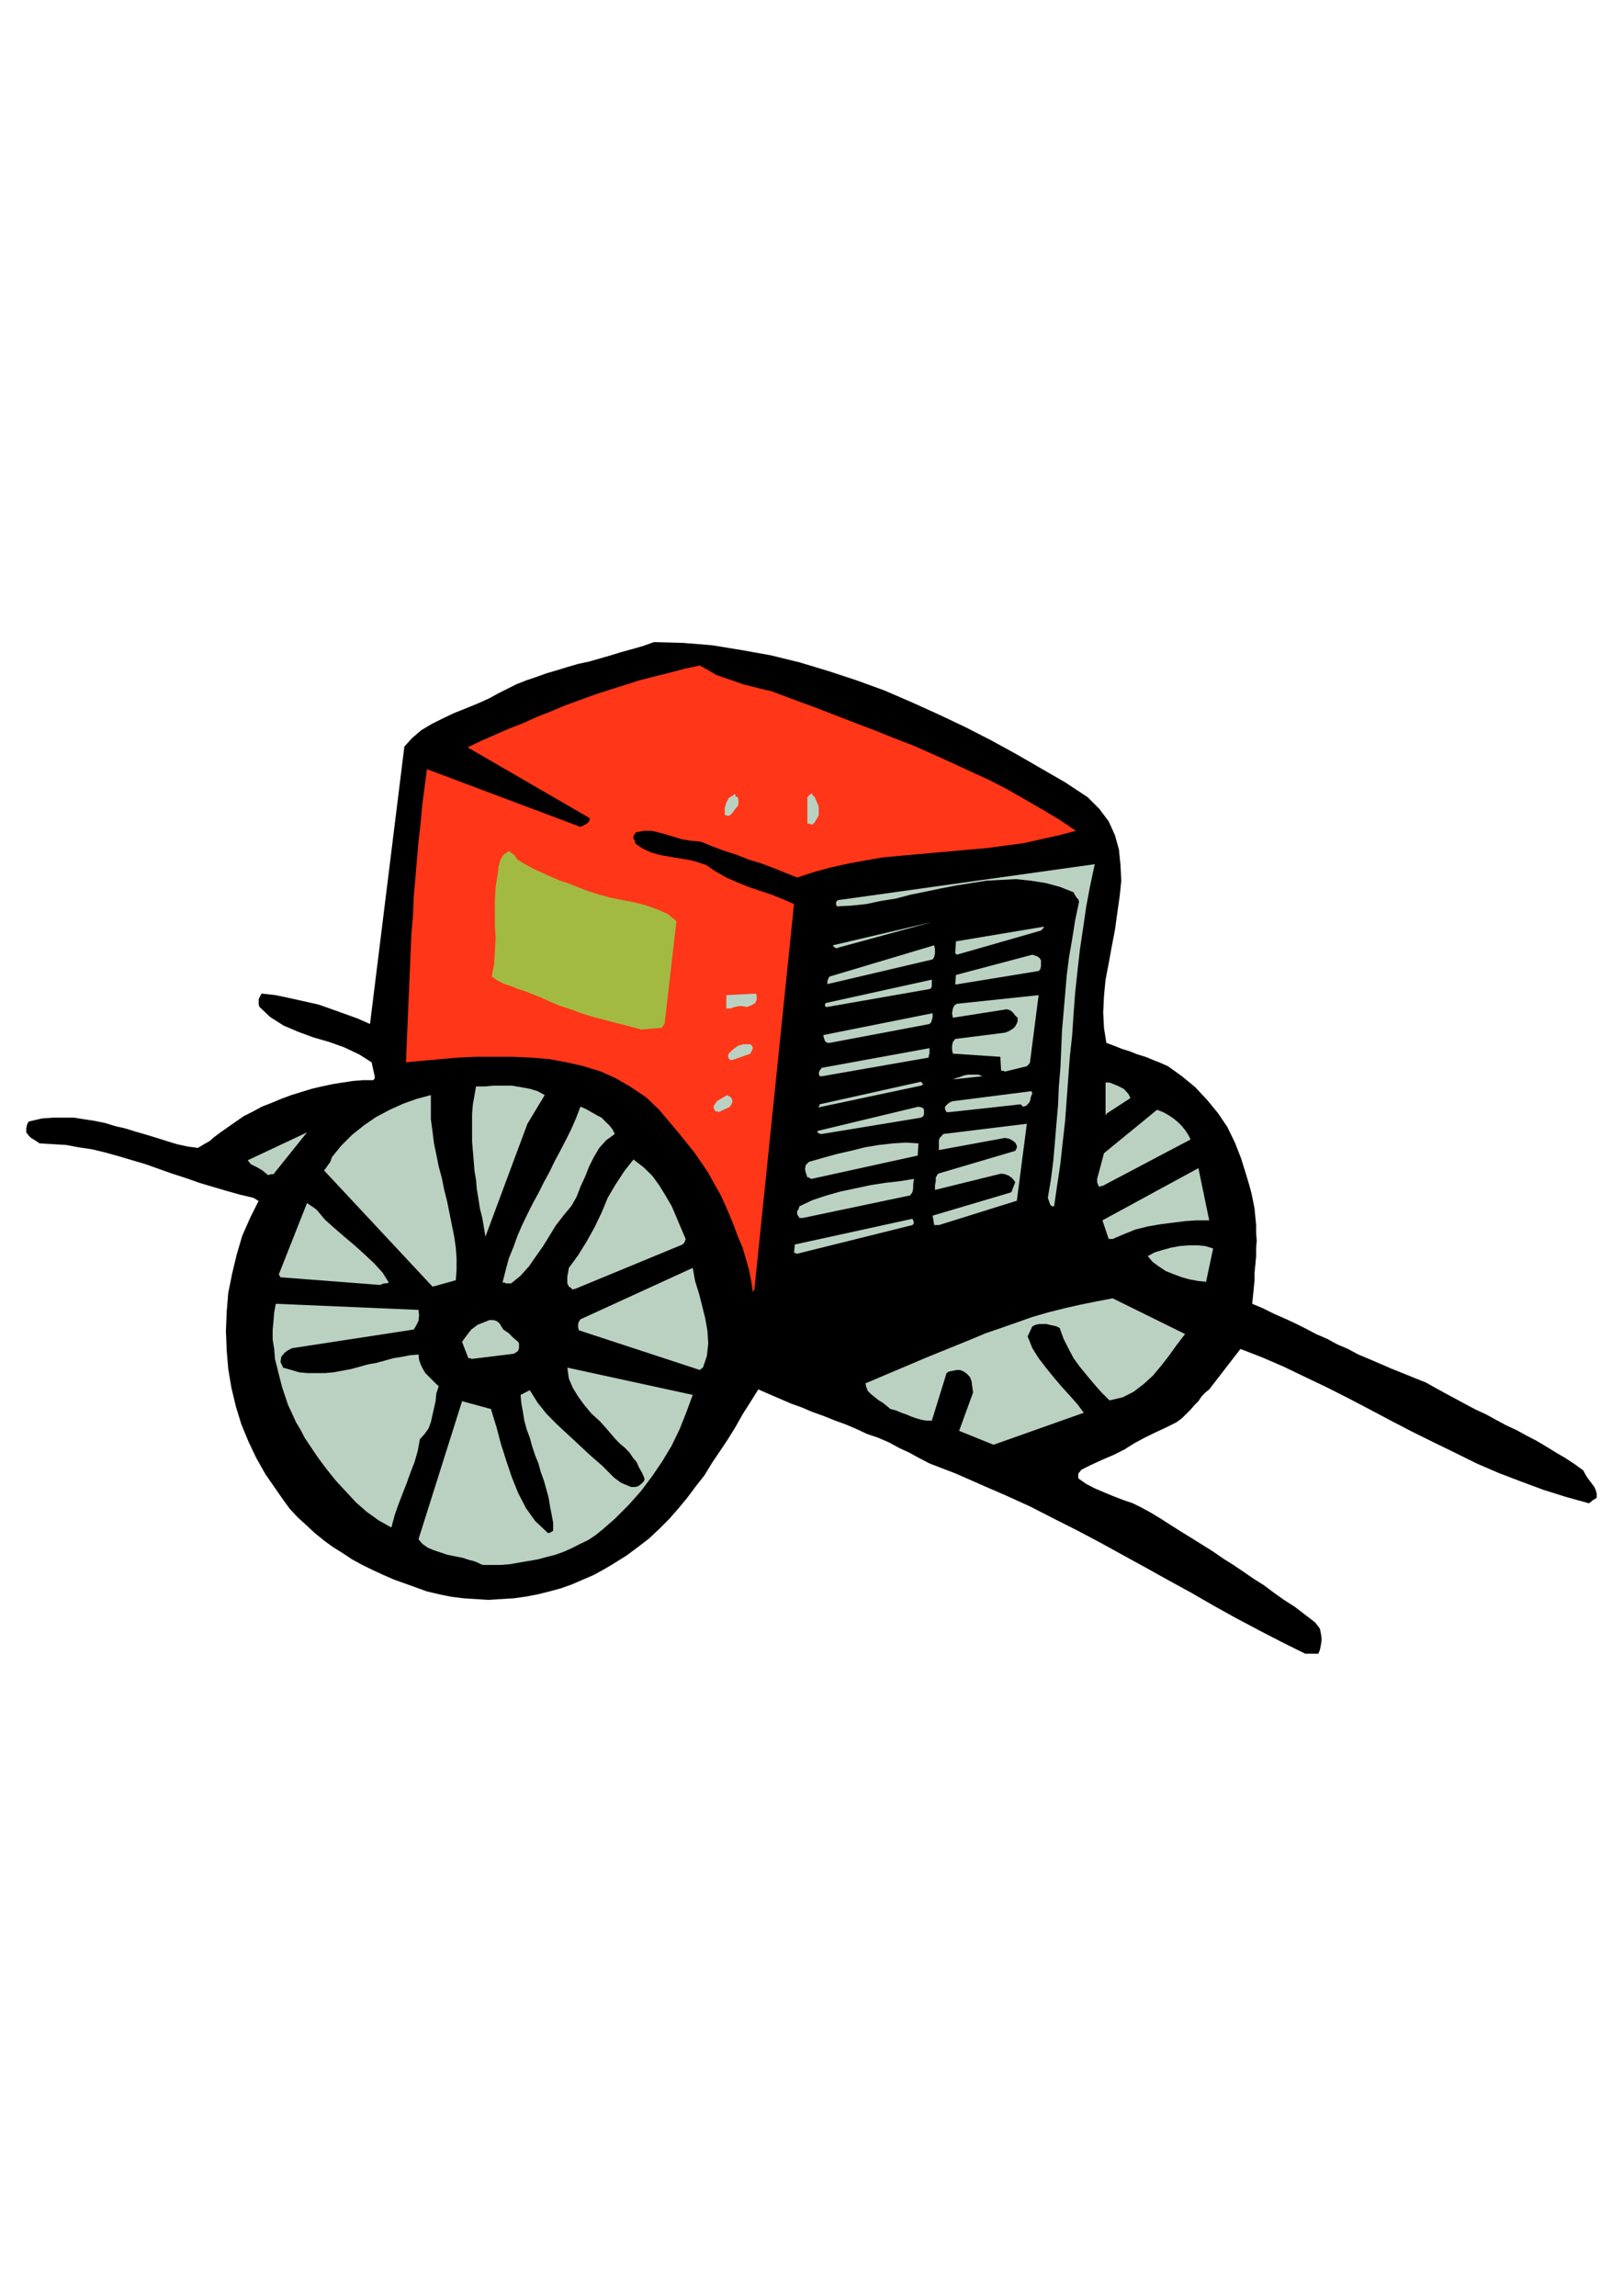 <?xml version="1.0" encoding="utf-8"?>
<!-- Created by UniConvertor 2.0rc4 (https://sk1project.net/) -->
<svg xmlns="http://www.w3.org/2000/svg" height="841.89pt" viewBox="0 0 595.276 841.89" width="595.276pt" version="1.1" xmlns:xlink="http://www.w3.org/1999/xlink" id="125e5e00-f612-11ea-9a20-dcc15c148e23">

<g>
	<g>
		<path style="fill:#000000;" d="M 478.718,606.417 L 483.542,606.417 484.118,604.977 484.406,603.537 484.694,601.881 484.694,600.441 484.406,598.713 484.118,597.273 483.254,596.121 482.39,594.969 478.718,592.161 474.974,589.281 470.942,586.689 467.27,584.097 463.526,581.289 459.854,578.985 456.11,576.393 452.366,573.873 448.694,571.569 444.95,568.977 441.278,566.673 437.246,564.153 433.502,561.849 429.83,559.545 425.798,556.953 422.126,554.721 418.958,552.993 415.502,551.265 412.118,550.113 408.374,548.673 404.918,547.233 401.534,545.793 398.366,544.137 395.486,542.121 395.486,540.393 396.638,538.953 398.366,538.089 400.094,537.225 404.342,535.281 408.374,533.553 412.406,531.537 416.078,529.233 419.822,527.217 423.782,525.273 427.526,523.545 431.558,521.529 433.502,520.089 435.23,518.361 436.67,516.921 438.11,515.265 439.55,513.825 440.702,512.097 442.07,510.657 443.51,509.505 454.958,494.673 462.95,497.769 470.942,501.225 478.718,504.969 486.422,508.641 494.414,512.673 502.118,516.705 510.11,520.953 517.886,524.985 525.878,528.945 533.582,532.689 541.574,536.649 549.566,540.105 557.846,543.273 566.198,546.369 574.478,548.961 582.758,551.265 583.622,550.689 584.198,550.113 584.774,549.825 585.638,549.249 585.638,547.809 585.35,546.657 584.774,545.289 583.91,544.137 583.046,542.985 582.182,541.833 581.318,540.393 580.742,539.241 577.574,536.937 574.19,534.705 570.734,532.689 566.99,530.385 563.606,528.369 559.862,526.425 556.19,524.409 552.446,522.681 548.702,520.665 545.03,518.649 541.286,516.921 537.614,514.977 533.87,512.961 530.126,510.945 526.454,508.929 522.998,506.985 518.678,505.257 514.43,503.529 510.11,501.801 506.15,500.073 502.118,498.345 498.158,496.689 494.414,494.673 490.382,492.945 486.71,490.929 482.678,489.201 479.006,487.257 474.974,485.241 471.23,483.513 467.27,481.785 463.238,479.769 459.278,478.113 459.566,475.233 459.854,472.353 460.142,469.473 460.142,466.665 460.43,463.785 460.718,460.617 460.718,457.809 460.934,454.929 460.718,452.049 460.718,449.241 460.43,446.361 460.142,443.193 459.566,440.313 458.99,437.505 458.126,434.337 457.262,431.457 455.246,424.905 452.942,419.001 450.134,413.241 446.678,408.129 442.646,403.233 438.398,398.697 433.502,394.665 428.39,390.993 425.798,389.841 422.918,388.689 420.11,387.537 417.23,386.673 414.35,385.521 411.542,384.657 408.662,383.505 405.782,382.425 404.918,376.953 404.63,371.265 404.918,365.217 405.494,359.241 406.646,353.265 407.798,346.929 408.95,340.953 409.814,334.617 410.678,328.641 411.254,322.953 410.966,317.193 410.39,311.505 408.95,306.321 406.646,301.209 403.19,296.601 398.942,292.353 390.662,286.881 381.806,281.769 372.95,276.657 363.518,271.473 354.086,266.649 344.366,262.041 334.358,257.505 324.35,253.185 314.054,249.441 303.758,246.057 293.246,242.889 282.662,240.297 271.79,238.353 261.206,236.625 250.622,235.761 239.822,235.473 235.79,236.913 231.758,238.065 227.798,239.145 224.054,240.297 220.094,241.449 216.062,242.601 212.03,243.465 208.07,244.617 204.326,245.769 200.366,246.921 196.622,248.289 193.166,249.441 189.494,250.881 186.038,252.609 182.582,254.337 179.486,256.065 175.166,258.009 170.918,259.737 166.598,261.465 162.35,263.481 158.318,265.497 154.574,267.729 151.19,270.609 148.31,273.777 135.71,375.513 131.174,373.497 126.566,371.841 121.742,370.113 116.846,368.385 111.734,367.233 106.55,366.081 101.15,364.929 96.038,364.353 95.75,364.641 95.462,365.217 95.174,365.793 94.886,366.369 94.886,366.945 94.886,367.809 94.886,368.385 95.174,369.249 99.134,372.993 104.03,376.089 109.43,378.393 114.902,380.409 120.878,382.137 126.278,384.081 131.75,386.673 136.286,389.553 137.438,394.665 137.438,395.241 137.438,395.529 137.15,395.817 136.862,396.105 133.19,396.105 129.446,396.393 125.702,396.969 122.03,397.545 117.998,398.409 114.326,399.273 110.582,400.425 106.838,401.577 103.166,402.945 99.71,404.385 96.038,405.825 92.87,407.553 89.414,409.281 86.534,411.297 83.726,413.241 80.846,415.257 78.542,416.985 76.886,418.425 74.87,419.577 72.566,420.945 68.822,420.441 64.862,419.577 61.118,418.425 57.446,417.273 53.702,416.121 49.67,414.969 45.998,413.817 42.254,412.953 38.51,411.801 34.55,411.009 30.806,410.433 27.134,409.857 23.102,409.857 19.358,409.857 15.398,410.145 11.654,411.009 10.502,411.297 9.926,412.377 9.638,413.817 9.638,415.257 10.502,416.409 11.366,417.273 12.806,418.137 14.534,419.289 19.358,419.577 24.254,419.865 28.862,420.729 33.686,421.449 38.51,422.601 43.694,424.041 48.518,425.481 53.414,426.921 58.238,428.649 63.134,430.377 68.246,432.033 73.142,433.761 77.966,435.201 82.862,436.641 87.974,438.081 92.87,439.233 93.446,439.521 94.31,440.097 94.598,440.313 94.886,440.313 91.718,446.649 88.838,453.201 86.822,460.041 85.166,466.953 83.726,474.081 83.15,480.921 82.862,488.121 83.15,495.249 83.726,502.089 84.878,508.929 86.534,515.841 88.55,522.393 91.142,528.657 94.022,534.705 97.406,540.681 101.15,546.081 103.742,549.825 106.262,553.281 109.142,556.377 112.31,559.257 115.406,562.137 118.862,564.945 122.03,567.249 125.702,569.553 129.158,571.857 132.902,573.873 136.862,575.817 140.606,577.545 144.566,579.273 148.598,580.713 152.63,582.153 156.59,583.593 161.198,584.673 165.446,585.537 170.054,586.113 174.59,586.401 179.198,586.689 183.734,586.401 188.342,586.113 192.59,585.537 197.198,584.673 201.518,583.593 205.766,582.441 209.798,581.001 213.758,579.273 217.79,577.545 221.462,575.529 225.206,573.297 229.814,570.417 234.062,567.249 238.094,564.153 241.766,560.697 245.51,556.953 248.966,552.993 252.062,549.249 255.23,545.001 258.398,540.969 261.206,536.361 264.086,532.113 266.966,527.793 269.774,523.257 272.366,518.649 275.246,514.113 278.126,509.505 282.086,511.233 286.118,512.961 290.078,514.689 294.11,516.129 297.998,517.785 302.03,519.225 306.35,520.953 310.31,522.393 314.342,524.121 318.014,525.849 322.046,527.217 326.078,528.945 329.75,530.961 333.494,532.689 337.166,534.705 340.91,536.649 350.63,540.393 359.774,544.425 368.918,548.385 377.774,552.417 386.63,556.953 395.198,561.273 403.766,565.809 412.118,570.417 420.398,574.953 428.678,579.561 436.958,584.097 444.95,588.705 453.23,593.313 461.798,597.849 470.15,602.169 478.718,606.417 Z" />
		<path style="fill:#bad1c2;" d="M 177.182,573.873 L 180.35,573.873 183.734,573.873 187.19,573.585 190.358,573.009 193.742,572.433 197.198,571.857 200.366,570.993 203.75,570.129 206.918,568.977 210.086,567.537 212.894,566.097 215.774,564.729 218.366,563.001 220.886,560.985 223.19,558.969 225.494,556.953 230.606,551.841 235.214,546.657 239.246,541.257 242.918,535.857 246.374,530.097 249.254,524.121 251.774,517.785 254.078,511.521 208.07,501.513 208.646,505.545 210.086,508.929 212.03,512.097 214.334,515.265 216.926,518.361 220.094,521.241 222.902,524.409 225.782,527.793 227.51,529.521 229.238,530.961 230.894,532.689 232.046,534.417 233.486,536.145 234.35,538.089 235.502,540.105 236.366,542.121 236.366,542.697 236.078,543.273 235.79,543.561 235.214,544.137 234.062,545.001 232.91,545.289 231.47,545.289 230.102,544.713 228.662,544.137 227.51,543.561 226.358,542.697 225.206,541.833 220.886,537.513 216.35,533.553 212.03,529.521 208.07,525.849 204.038,522.105 200.366,518.361 197.198,514.401 194.318,509.793 190.934,511.521 191.222,514.689 191.798,517.785 192.302,520.953 193.166,524.121 194.318,527.217 195.182,530.385 196.334,533.841 197.486,536.649 198.35,539.817 199.502,542.985 200.366,546.081 201.23,549.249 201.734,552.417 202.31,555.297 202.886,558.393 202.886,561.273 202.598,561.561 202.022,561.849 201.518,562.137 200.942,562.137 196.334,557.817 192.878,552.993 190.07,547.521 187.766,541.833 185.75,535.857 183.734,529.521 182.078,523.257 180.062,516.705 169.478,513.825 153.494,564.441 154.862,566.097 156.878,567.537 158.894,568.401 161.486,569.265 164.006,570.129 166.886,570.705 169.766,571.281 172.358,572.145 173.726,572.433 175.166,573.009 176.318,573.585 177.182,573.873 Z" />
		<path style="fill:#bad1c2;" d="M 143.774,559.257 L 144.854,555.297 146.294,551.265 147.734,547.521 149.174,543.849 150.614,539.817 152.054,536.145 153.206,532.113 153.998,527.793 155.726,525.849 157.166,523.833 158.03,521.529 158.606,518.937 159.182,516.417 159.758,513.825 160.046,510.945 160.91,508.353 159.758,507.273 158.606,506.121 157.166,504.681 156.014,503.529 155.15,502.089 154.286,500.361 153.71,498.633 153.494,496.689 150.326,496.977 147.446,497.553 144.278,498.057 141.182,498.921 138.014,499.785 134.846,500.361 131.75,501.225 128.582,502.089 125.414,502.665 122.318,503.241 119.15,503.529 115.982,503.529 112.886,503.529 109.718,503.241 106.838,502.377 103.742,501.513 103.742,501.225 103.454,500.649 103.166,500.073 102.878,499.497 103.166,497.553 104.318,496.113 105.47,495.249 107.126,494.385 151.766,487.545 152.63,486.105 153.494,484.377 153.71,482.361 153.494,480.345 101.15,478.113 100.574,481.209 100.286,484.665 99.998,487.833 99.998,491.217 100.574,494.673 100.862,498.345 101.726,501.801 102.59,505.257 103.454,508.641 104.606,512.097 105.686,515.265 107.126,518.361 108.566,521.529 110.294,524.409 111.734,527.217 113.462,529.809 116.558,534.417 119.726,538.665 123.182,542.985 126.854,546.945 130.598,550.977 134.558,554.433 138.878,557.529 143.486,560.121 143.486,560.121 143.774,559.545 143.774,559.257 143.774,559.257 Z" />
		<path style="fill:#bad1c2;" d="M 364.382,529.809 L 397.502,518.073 395.198,514.977 392.39,511.809 389.51,508.641 386.63,505.257 383.822,501.801 380.942,498.057 378.638,494.385 376.91,490.065 378.638,486.393 379.79,485.817 381.23,485.529 382.382,485.529 383.822,485.529 384.902,485.817 386.342,486.105 387.494,486.393 388.646,486.969 390.086,490.929 391.814,494.385 393.758,498.057 396.062,501.225 398.654,504.393 401.246,507.489 404.054,510.657 406.934,513.537 411.83,512.385 415.79,510.369 419.534,507.489 422.918,504.393 425.798,500.937 428.678,497.265 431.558,493.233 434.654,489.201 408.086,476.097 402.11,477.249 396.35,478.401 390.374,479.769 384.614,481.209 378.638,482.937 372.95,484.953 367.19,486.969 361.502,488.913 356.03,491.217 350.342,493.521 344.654,495.825 339.182,498.057 333.782,500.361 328.31,502.665 322.91,504.969 317.438,507.273 317.726,508.641 318.302,510.081 319.454,511.233 320.894,512.385 322.334,513.537 323.774,514.401 325.214,515.553 326.582,516.705 328.598,517.209 330.614,518.073 332.342,518.649 334.358,519.513 336.014,520.089 338.03,520.665 339.758,520.953 341.774,520.953 347.174,503.529 348.038,502.953 349.478,502.665 350.918,502.377 352.07,502.377 353.51,502.953 354.662,503.817 355.742,504.969 356.318,506.409 356.894,510.657 351.782,524.697 364.382,529.809 Z" />
		<path style="fill:#bad1c2;" d="M 256.67,502.377 L 256.958,502.089 257.246,502.089 257.246,501.801 257.822,501.513 259.262,497.265 259.766,492.657 259.478,488.121 258.686,483.513 257.534,478.905 256.382,474.369 254.942,469.761 254.078,464.937 212.894,483.801 212.318,484.665 212.03,485.529 212.03,486.681 212.318,487.833 256.67,502.377 Z" />
		<path style="fill:#bad1c2;" d="M 172.862,498.345 L 188.63,496.401 188.918,496.113 189.494,495.825 190.07,495.249 190.358,494.385 190.358,494.097 190.358,493.521 190.358,492.657 190.07,492.081 188.342,490.641 186.614,488.913 184.598,487.545 183.158,485.241 182.078,484.377 180.926,484.089 179.486,484.089 178.046,484.665 176.606,485.241 175.166,485.817 174.014,486.681 172.862,487.545 171.782,488.913 170.918,490.065 170.054,491.217 169.478,492.081 171.782,498.057 172.07,498.057 172.358,498.057 172.646,498.057 172.862,498.345 Z" />
		<path style="fill:#ff3617;" d="M 276.686,472.929 L 291.23,331.521 287.27,329.793 282.95,328.065 278.63,326.625 274.382,325.185 270.35,323.529 266.39,321.801 262.358,319.497 258.974,317.193 255.518,316.041 252.35,315.249 248.678,314.673 245.222,314.097 242.054,313.521 238.958,312.657 235.79,311.217 233.198,309.489 232.91,308.913 232.91,308.337 232.622,308.049 232.334,307.473 232.334,306.609 232.622,306.033 232.91,305.745 233.198,305.241 236.078,304.665 238.958,304.665 241.478,305.241 244.358,306.033 247.238,306.897 250.046,307.761 253.502,308.337 256.958,308.625 261.206,310.353 265.814,312.081 270.35,313.521 274.67,315.249 279.206,316.617 283.814,318.345 288.062,320.073 292.382,321.801 298.574,319.785 304.91,318.057 311.462,316.617 317.726,315.465 324.062,314.385 330.326,313.809 336.878,313.233 343.214,312.657 349.766,312.081 356.03,311.505 362.654,310.929 368.918,310.065 375.47,309.201 381.806,307.761 388.358,306.321 394.622,304.665 388.646,300.633 382.382,296.889 376.046,293.217 369.494,289.473 362.942,286.089 356.03,282.921 349.19,279.753 342.35,276.657 335.222,273.489 327.734,270.609 320.606,267.729 313.19,264.921 305.774,262.041 298.286,259.161 290.654,256.353 282.95,253.473 279.206,252.609 275.822,251.745 272.366,250.881 269.198,249.729 265.814,248.577 262.646,247.497 259.766,245.769 256.67,244.041 251.198,245.193 245.798,246.633 240.038,248.073 234.638,249.441 229.238,251.169 223.766,252.897 218.366,254.625 212.894,256.641 207.494,258.585 202.022,260.889 196.91,262.905 191.798,265.209 186.614,267.225 181.502,269.457 176.318,271.761 171.494,274.065 216.35,300.057 216.062,301.209 215.198,302.073 214.046,302.649 212.894,303.225 156.59,282.057 155.726,288.609 154.862,295.233 154.286,301.785 153.494,308.625 152.918,315.249 152.342,322.089 151.766,328.641 151.478,335.481 150.902,342.393 150.614,348.945 150.326,355.785 150.038,362.697 149.75,369.249 149.462,376.089 149.174,382.929 148.886,389.553 155.15,388.977 161.486,388.401 168.038,387.825 174.59,387.537 181.502,387.537 188.054,387.537 194.606,387.825 201.518,388.401 207.782,389.553 214.046,390.993 220.382,392.937 226.07,395.529 231.47,398.697 236.942,402.369 241.766,406.977 246.086,412.089 248.966,415.545 251.774,419.001 254.654,422.601 257.246,426.345 259.766,430.089 261.782,433.761 264.086,437.793 265.814,441.465 267.542,445.497 269.198,449.529 270.638,453.489 272.366,457.521 273.518,461.481 274.67,465.513 275.534,469.761 276.11,473.793 276.11,473.793 276.398,473.217 276.686,472.929 276.686,472.929 Z" />
		<path style="fill:#bad1c2;" d="M 210.95,472.641 L 250.334,456.369 250.622,456.081 250.91,455.793 251.198,455.217 251.486,454.353 249.758,450.321 248.102,446.361 246.374,442.329 244.07,438.369 241.766,434.625 239.246,431.169 236.078,428.073 232.334,425.193 228.95,429.513 225.782,434.337 222.902,439.233 220.67,444.633 218.078,450.033 215.198,455.217 212.03,460.329 208.646,464.937 208.358,466.665 208.07,468.105 208.07,469.473 208.07,470.625 208.358,471.201 208.646,471.777 209.51,472.353 210.086,472.929 210.086,472.929 210.662,472.641 210.95,472.641 210.95,472.641 Z" />
		<path style="fill:#bad1c2;" d="M 139.454,471.201 L 140.03,470.913 140.894,470.625 141.758,470.625 142.622,470.337 140.318,466.665 137.15,463.209 133.766,460.041 130.022,456.657 126.278,453.489 122.606,450.321 119.15,447.225 116.27,443.769 115.19,442.905 114.326,442.329 113.462,441.753 112.598,441.177 102.302,467.241 102.302,467.529 102.59,467.817 102.59,467.817 102.878,468.393 139.454,471.201 Z" />
		<path style="fill:#bad1c2;" d="M 158.894,471.777 L 167.174,469.473 167.462,465.513 167.462,461.481 167.174,457.521 166.598,453.489 165.734,449.241 164.87,444.921 164.006,440.601 162.926,436.353 162.062,432.033 160.91,427.785 160.046,423.465 159.182,419.289 158.606,414.681 158.03,410.433 158.03,405.825 158.03,401.577 152.918,402.945 148.022,404.673 142.91,406.977 138.014,409.569 133.478,412.665 129.158,416.121 125.126,420.153 121.742,424.329 121.166,426.057 120.302,427.209 119.726,428.073 118.862,429.225 158.606,471.777 158.606,471.777 158.894,471.777 158.894,471.777 158.894,471.777 Z" />
		<path style="fill:#bad1c2;" d="M 185.462,470.625 L 185.75,470.625 186.326,470.625 186.902,470.625 187.478,470.625 190.934,467.817 194.03,464.361 196.622,460.617 199.214,456.945 201.518,453.201 203.75,449.529 206.63,445.785 209.51,442.329 211.454,438.945 212.894,435.201 214.622,431.457 216.062,427.785 217.79,424.329 219.806,420.945 222.326,418.137 225.494,415.833 224.63,414.105 223.478,412.665 222.038,411.297 220.67,409.857 218.942,408.993 216.926,407.841 214.91,406.689 212.894,405.825 211.238,410.145 209.51,414.105 207.494,418.137 205.478,422.025 203.462,425.769 201.518,429.801 199.502,433.473 197.486,437.505 195.47,441.177 193.454,445.209 191.51,449.241 189.782,453.201 188.342,457.233 186.614,461.481 185.462,465.801 184.31,470.337 184.598,470.337 184.886,470.337 185.174,470.337 185.462,470.625 Z" />
		<path style="fill:#bad1c2;" d="M 442.358,470.049 L 444.95,457.809 442.07,456.945 439.262,456.657 436.094,456.657 432.638,456.945 429.542,457.521 426.374,458.385 423.494,459.249 420.974,460.617 422.63,462.633 424.934,464.361 427.526,466.089 430.406,467.241 433.502,468.393 436.382,469.185 439.55,469.761 442.358,470.049 Z" />
		<path style="fill:#bad1c2;" d="M 292.382,459.753 L 334.646,449.241 334.934,448.953 335.222,448.377 334.934,447.513 334.646,446.937 291.518,456.369 291.23,459.465 291.518,459.465 291.806,459.465 292.094,459.753 292.382,459.753 Z" />
		<path style="fill:#bad1c2;" d="M 178.046,453.489 L 193.454,412.089 199.79,401.577 197.198,400.137 194.318,399.273 191.222,398.697 187.766,398.121 184.31,398.121 180.926,398.121 177.758,398.409 174.59,398.409 174.014,401.793 173.438,404.961 173.15,408.417 173.15,411.801 173.15,415.257 173.15,418.713 173.438,422.025 173.726,425.481 174.014,429.225 174.59,432.609 174.878,436.065 175.454,439.521 176.03,443.193 176.894,446.649 177.47,450.033 178.046,453.489 Z" />
		<path style="fill:#bad1c2;" d="M 408.086,454.353 L 412.118,452.625 416.366,450.897 420.974,449.745 425.51,448.953 430.118,448.377 434.654,447.801 438.974,447.513 443.51,447.513 439.55,428.361 404.342,447.513 406.646,454.353 406.934,454.353 407.51,454.353 407.798,454.353 408.086,454.353 Z" />
		<path style="fill:#bad1c2;" d="M 344.366,449.241 L 372.95,440.313 376.622,412.089 346.022,415.833 346.022,415.833 345.734,416.121 345.23,416.697 344.654,417.273 344.366,418.137 344.366,419.289 344.366,420.729 344.366,421.737 368.63,417.273 370.07,417.561 371.222,418.137 372.374,419.001 372.95,420.153 372.95,420.729 372.95,420.945 372.662,421.449 372.374,422.025 344.078,430.377 343.214,431.745 343.214,433.185 342.926,434.625 342.926,436.353 367.19,430.377 368.63,430.593 370.07,431.169 371.222,432.033 372.374,433.473 370.934,437.217 342.062,445.785 342.638,449.241 342.926,449.241 343.214,449.241 343.79,449.241 344.366,449.241 Z" />
		<path style="fill:#bad1c2;" d="M 294.398,446.649 L 333.782,438.369 334.646,437.217 334.934,435.777 334.934,434.337 335.222,432.321 329.75,433.185 324.638,433.761 319.166,434.625 313.766,435.777 308.294,436.929 303.182,438.369 297.998,440.097 293.246,442.329 292.958,443.193 292.67,443.769 292.382,444.057 292.382,444.345 292.382,445.209 292.67,445.785 293.246,446.649 294.398,446.649 Z" />
		<path style="fill:#bad1c2;" d="M 386.63,442.329 L 387.782,434.337 388.934,426.633 389.798,418.713 390.662,411.009 391.238,403.233 391.814,395.241 392.39,387.537 393.254,379.545 393.758,371.841 394.334,364.065 395.198,356.073 396.062,348.369 397.214,340.665 398.366,332.673 399.806,324.969 401.534,316.905 307.43,330.081 306.926,330.369 306.638,330.945 306.638,331.521 306.926,332.385 312.326,332.097 317.726,331.521 323.198,330.369 328.598,329.505 334.07,328.065 339.758,326.913 345.23,325.761 350.918,324.681 356.318,323.817 361.79,322.953 367.19,322.665 372.662,322.377 378.062,322.953 383.534,323.817 388.646,325.185 393.758,327.201 394.334,328.353 394.91,329.217 395.486,329.793 395.774,330.657 394.334,337.497 393.254,344.337 392.102,350.961 391.238,357.801 390.662,364.641 390.086,371.265 389.51,378.105 389.222,384.945 388.934,391.569 388.358,398.409 388.07,405.249 387.494,411.801 386.918,418.713 386.342,425.481 385.478,432.321 384.326,439.233 384.614,440.097 384.902,440.889 385.19,441.753 385.766,442.329 385.766,442.329 386.342,442.329 386.63,442.329 386.63,442.329 Z" />
		<path style="fill:#bad1c2;" d="M 404.342,434.913 L 436.67,417.849 435.806,416.121 434.654,414.393 433.502,412.953 432.062,411.513 430.406,410.145 428.678,408.993 426.662,407.841 424.358,406.977 404.918,422.889 402.398,432.321 402.398,432.897 402.398,433.473 402.686,434.337 403.19,435.201 403.478,435.201 403.766,434.913 404.054,434.913 404.342,434.913 Z" />
		<path style="fill:#bad1c2;" d="M 297.566,432.321 L 336.59,423.753 336.878,419.289 332.342,419.001 327.446,419.289 322.334,419.865 317.15,420.729 312.038,422.025 306.926,423.177 301.742,424.617 296.702,426.057 295.55,427.209 295.262,428.649 295.55,430.089 296.126,431.745 296.414,431.745 296.702,431.745 296.99,432.033 297.566,432.321 Z" />
		<path style="fill:#bad1c2;" d="M 100.286,430.593 L 112.598,415.257 90.854,425.481 92.006,426.921 94.31,428.073 96.254,429.225 98.27,430.881 98.558,430.881 99.422,430.593 99.998,430.593 100.286,430.593 Z" />
		<path style="fill:#bad1c2;" d="M 301.454,415.833 L 337.742,409.857 338.318,409.569 338.606,409.281 338.894,408.705 338.894,407.841 338.894,406.977 338.606,406.401 338.03,406.113 336.878,405.825 300.014,414.681 299.726,415.257 300.302,415.545 300.878,415.833 301.454,415.833 Z" />
		<path style="fill:#bad1c2;" d="M 405.782,408.417 L 414.638,402.657 413.774,401.001 412.118,399.273 409.814,398.121 406.934,396.969 406.358,396.969 405.782,396.969 405.494,396.969 405.494,396.969 405.494,408.993 405.494,408.993 405.782,408.705 405.782,408.417 405.782,408.417 Z" />
		<path style="fill:#bad1c2;" d="M 263.51,407.841 L 267.83,405.825 267.83,405.537 268.118,405.249 268.406,404.673 268.694,403.809 268.406,402.945 268.118,402.369 267.542,402.081 266.678,401.577 262.934,403.809 262.358,404.673 261.782,405.537 261.782,406.401 262.358,407.553 262.646,407.553 262.934,407.553 263.222,407.553 263.51,407.841 Z" />
		<path style="fill:#bad1c2;" d="M 348.038,407.841 L 374.39,404.961 375.182,405.825 376.334,405.537 377.198,404.673 377.774,403.809 378.062,402.369 378.35,401.577 378.638,401.001 378.35,400.137 349.478,403.809 348.614,404.097 347.75,404.673 347.174,405.249 346.598,405.825 346.598,406.689 346.886,407.265 347.174,407.841 348.038,407.841 Z" />
		<path style="fill:#bad1c2;" d="M 301.454,405.825 L 337.742,398.121 338.318,397.833 338.606,397.545 338.318,397.257 337.742,396.681 300.59,404.961 300.59,405.249 300.302,405.825 300.302,406.113 301.454,405.825 Z" />
		<path style="fill:#bad1c2;" d="M 349.478,395.817 L 360.35,394.665 358.91,394.089 357.758,394.089 356.318,394.089 354.95,394.089 353.51,394.377 352.07,394.953 350.918,395.241 349.478,395.817 Z" />
		<path style="fill:#bad1c2;" d="M 301.454,394.665 L 340.622,387.825 340.622,387.249 340.91,386.385 340.91,385.233 340.91,384.369 301.454,391.569 301.166,391.857 300.59,392.649 300.302,393.513 300.59,394.665 300.59,394.665 301.166,394.665 301.454,394.665 301.454,394.665 Z" />
		<path style="fill:#bad1c2;" d="M 368.63,392.937 L 376.622,390.993 376.91,390.705 377.198,390.417 377.486,390.129 377.774,389.553 380.942,364.929 350.918,368.097 350.054,368.673 349.478,369.825 349.19,371.553 349.478,373.209 369.206,370.113 370.358,370.401 371.51,371.265 372.374,372.417 373.238,373.209 373.238,373.497 373.238,374.073 373.238,374.649 372.95,375.225 372.374,376.377 371.51,377.241 370.07,378.105 368.63,378.681 350.342,380.985 349.478,382.137 349.19,383.505 349.19,384.945 349.478,386.385 366.902,387.537 367.19,392.649 367.478,392.649 368.054,392.649 368.342,392.937 368.63,392.937 Z" />
		<path style="fill:#bad1c2;" d="M 268.694,388.689 L 275.246,386.385 275.246,386.097 275.534,385.809 275.822,385.233 276.11,384.369 276.11,384.081 275.822,383.505 275.534,383.217 275.246,382.929 272.654,382.929 270.638,383.505 268.694,384.945 267.254,386.385 266.966,387.249 267.254,388.113 267.83,388.689 268.694,388.689 Z" />
		<path style="fill:#bad1c2;" d="M 304.334,382.425 L 340.91,375.513 341.486,374.937 341.774,374.073 342.062,372.993 342.062,371.553 302.03,379.545 302.03,380.121 302.318,380.985 302.606,381.849 303.47,382.425 303.47,382.425 304.046,382.425 304.334,382.425 304.334,382.425 Z" />
		<path style="fill:#a3ba42;" d="M 235.214,377.529 L 242.63,376.953 242.918,376.665 243.206,376.089 243.494,375.801 243.782,375.225 248.102,337.785 244.934,335.193 241.19,333.537 237.23,332.097 232.91,330.945 228.374,330.081 224.054,329.217 219.806,328.065 216.062,326.913 212.318,325.473 208.934,324.105 205.478,322.953 202.022,321.513 198.926,320.073 195.758,318.633 192.59,316.905 189.782,315.249 189.206,314.385 188.63,313.521 187.766,312.945 186.614,312.081 184.598,313.521 183.446,315.465 182.87,317.769 182.582,320.361 181.79,325.185 181.502,330.081 181.502,334.617 181.502,339.513 181.79,344.121 181.502,348.945 181.214,353.553 180.35,358.089 182.366,359.529 184.598,360.681 187.19,361.545 190.07,362.697 192.59,363.489 195.47,364.641 198.35,365.793 200.942,366.945 204.902,368.673 209.222,370.113 213.182,371.553 217.79,372.993 222.038,374.073 226.358,375.225 230.894,376.377 235.214,377.529 Z" />
		<path style="fill:#a3ba42;" d="M 236.366,369.825 L 236.654,369.537 236.942,369.249 237.806,368.673 238.382,368.097 241.478,342.969 240.038,341.241 238.382,339.801 236.078,338.937 233.774,338.073 231.182,337.785 228.662,337.497 226.358,337.209 223.766,336.921 222.902,340.089 222.038,343.545 221.174,346.929 220.382,350.673 220.094,354.057 219.806,357.801 219.806,361.545 220.382,364.929 236.366,369.825 Z" />
		<path style="fill:#bad1c2;" d="M 267.83,369.825 L 269.486,369.249 270.926,368.961 272.366,368.961 273.806,369.249 274.094,369.249 274.67,368.961 275.534,368.673 276.11,368.385 276.398,368.097 276.686,368.097 276.974,367.809 277.262,367.233 277.55,366.657 277.55,366.081 277.55,365.217 277.262,364.353 266.39,364.929 266.39,369.825 266.678,369.825 267.254,369.825 267.542,369.825 267.83,369.825 Z" />
		<path style="fill:#bad1c2;" d="M 303.47,369.249 L 340.91,362.697 341.486,362.409 341.774,361.545 341.774,360.393 341.774,359.241 302.894,367.809 302.606,368.097 302.606,368.961 302.894,369.249 303.47,369.249 Z" />
		<path style="fill:#a3ba42;" d="M 210.95,362.409 L 216.062,335.769 215.774,335.193 215.198,334.617 214.334,334.617 213.47,334.617 210.95,362.697 210.95,362.697 210.95,362.409 210.95,362.409 210.95,362.409 Z" />
		<path style="fill:#bad1c2;" d="M 304.334,360.681 L 342.062,351.825 342.638,350.961 342.926,349.521 342.926,348.081 342.638,346.641 304.334,358.089 304.046,358.377 303.758,358.953 303.47,359.817 303.47,360.969 303.47,360.969 304.046,360.681 304.334,360.681 304.334,360.681 Z" />
		<path style="fill:#bad1c2;" d="M 350.918,360.969 L 380.942,356.073 381.518,355.497 381.806,354.345 381.806,353.265 381.806,352.113 381.23,351.249 380.366,350.673 379.502,350.385 378.638,350.097 350.63,357.513 350.342,360.969 350.342,360.969 350.63,360.969 350.918,360.969 350.918,360.969 Z" />
		<path style="fill:#a3ba42;" d="M 202.598,359.529 L 206.054,331.521 189.782,324.105 186.614,352.113 187.766,353.769 189.206,354.921 190.934,356.073 193.166,356.937 195.47,357.513 197.774,358.089 200.366,358.953 202.598,359.529 Z" />
		<path style="fill:#bad1c2;" d="M 350.918,350.097 L 381.806,341.241 381.806,341.241 382.094,340.953 382.67,340.377 382.958,339.801 350.63,345.201 350.342,349.521 350.342,349.521 350.63,349.809 350.918,350.097 350.918,350.097 Z" />
		<path style="fill:#bad1c2;" d="M 307.43,347.505 L 342.062,338.073 305.486,346.641 305.774,347.217 306.35,347.505 306.926,347.793 307.43,347.505 Z" />
		<path style="fill:#bad1c2;" d="M 297.566,302.361 L 297.998,302.361 298.286,302.073 298.862,301.497 299.15,300.921 299.726,300.057 300.302,298.905 300.302,297.753 300.302,296.313 300.014,294.945 299.438,293.793 298.862,292.353 297.998,291.489 297.71,290.913 297.278,291.201 296.702,291.777 296.126,292.353 296.126,302.073 296.414,302.073 296.702,302.073 296.99,302.073 297.566,302.361 Z" />
		<path style="fill:#bad1c2;" d="M 266.678,299.193 L 267.254,299.193 267.83,298.905 268.118,298.617 268.694,298.041 269.486,296.889 270.638,295.521 270.926,294.081 270.638,292.353 269.774,292.065 269.774,291.489 269.486,291.201 268.694,291.777 267.254,292.641 266.39,294.369 265.814,296.313 265.814,298.905 265.814,298.905 266.39,298.905 266.678,299.193 266.678,299.193 Z" />
	</g>
</g>
<g>
</g>
<g>
</g>
<g>
</g>
</svg>